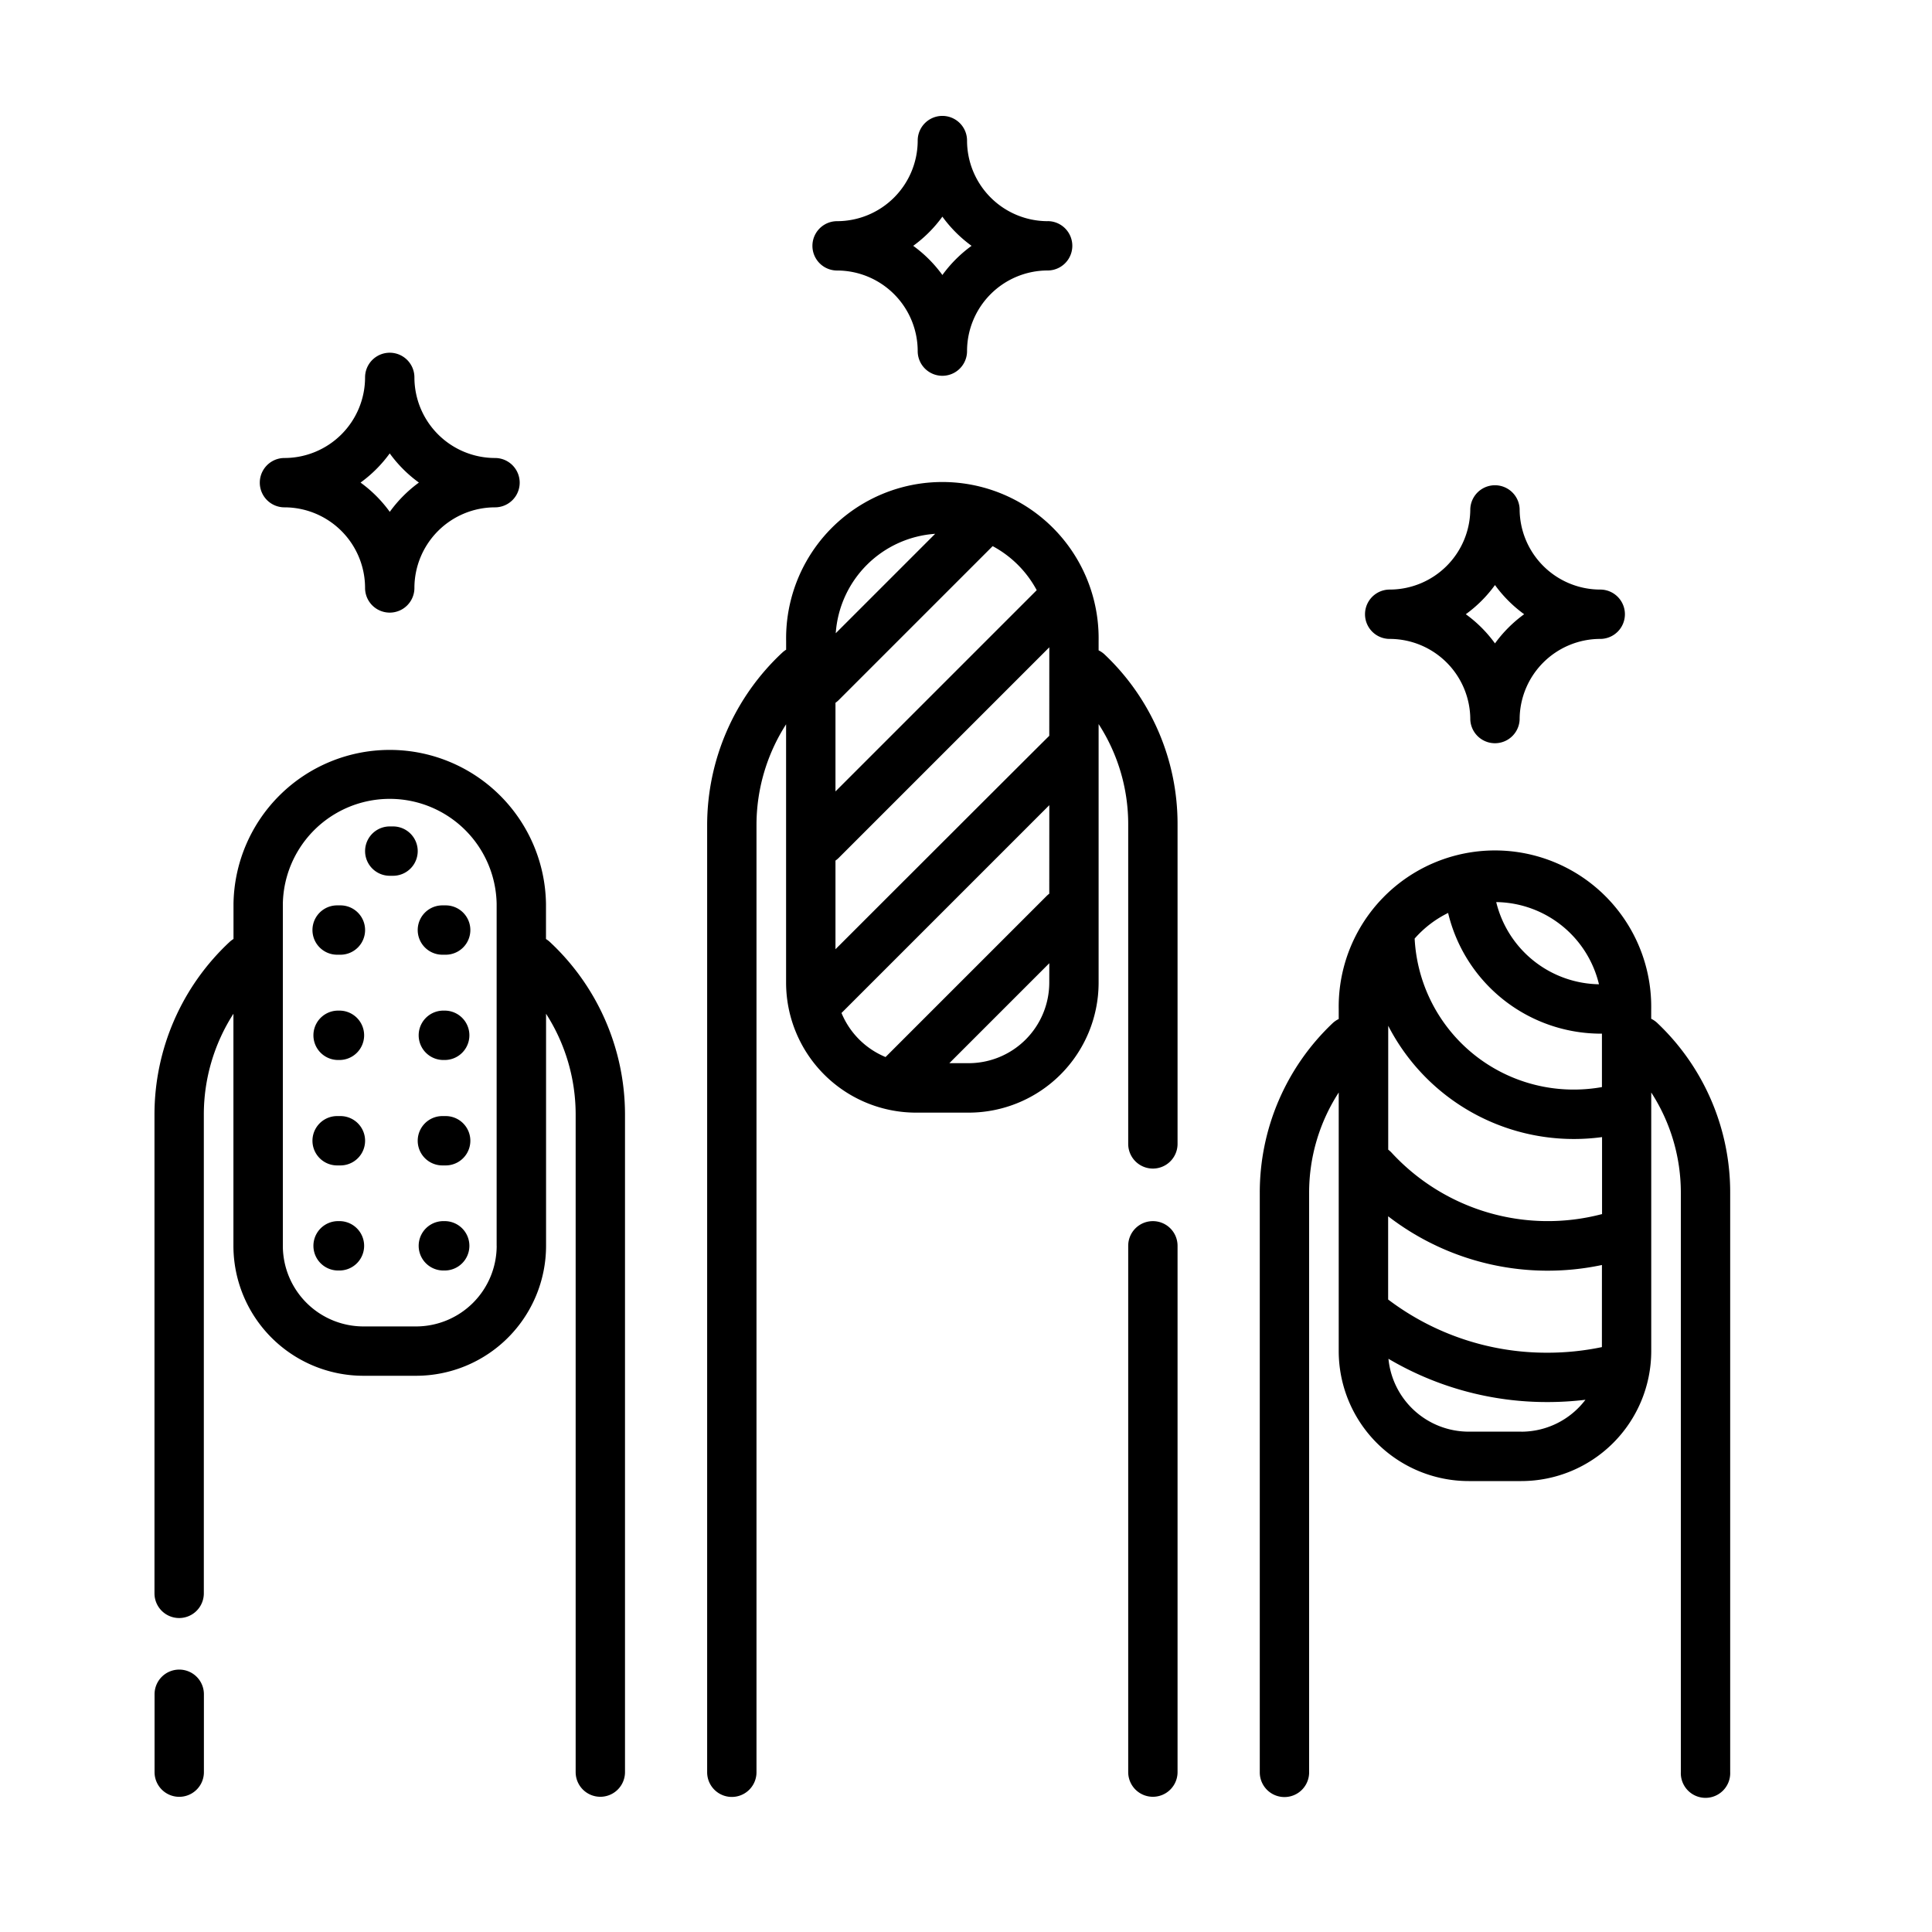 <svg xmlns="http://www.w3.org/2000/svg" width="50" height="50" viewBox="0 0 50 50">
    <defs>
        <style>
            .cls-1{fill:none}
        </style>
    </defs>
    <g id="b" transform="translate(-433 -450)">
        <g id="_002-nail" data-name="002-nail" transform="translate(437 453)">
            <g id="Group_2997" data-name="Group 2997" transform="translate(17.026)">
                <g id="Group_2996" data-name="Group 2996">
                    <path id="Path_5759" d="M222.509 2.724a2.088 2.088 0 0 1-2.086-2.086.638.638 0 0 0-1.277 0 2.088 2.088 0 0 1-2.086 2.086.638.638 0 0 0 0 1.277 2.088 2.088 0 0 1 2.086 2.086.638.638 0 0 0 1.277 0A2.088 2.088 0 0 1 222.509 4a.638.638 0 1 0 0-1.277zm-2.724 1.393a3.393 3.393 0 0 0-.755-.755 3.393 3.393 0 0 0 .755-.755 3.393 3.393 0 0 0 .755.755 3.4 3.4 0 0 0-.755.755z" data-name="Path 5759" transform="translate(-216.422)"/>
                </g>
            </g>
            <g id="Group_2999" data-name="Group 2999" transform="translate(31.327 9.534)">
                <g id="Group_2998" data-name="Group 2998">
                    <path id="Path_5760" d="M390.837 114.943a2.088 2.088 0 0 1-2.086-2.086.639.639 0 0 0-1.277 0 2.088 2.088 0 0 1-2.086 2.086.638.638 0 0 0 0 1.277 2.088 2.088 0 0 1 2.086 2.086.639.639 0 0 0 1.277 0 2.088 2.088 0 0 1 2.086-2.086.638.638 0 1 0 0-1.277zm-2.724 1.393a3.392 3.392 0 0 0-.755-.755 3.392 3.392 0 0 0 .755-.755 3.393 3.393 0 0 0 .755.755 3.393 3.393 0 0 0-.755.755z" data-name="Path 5760" transform="translate(-384.75 -112.219)"/>
                </g>
            </g>
            <g id="Group_3001" data-name="Group 3001" transform="translate(2.724 6.129)">
                <g id="Group_3000" data-name="Group 3000">
                    <path id="Path_5761" d="M54.18 74.864a2.088 2.088 0 0 1-2.086-2.086.638.638 0 0 0-1.277 0 2.088 2.088 0 0 1-2.086 2.086.638.638 0 0 0 0 1.277 2.088 2.088 0 0 1 2.086 2.086.638.638 0 0 0 1.277 0 2.088 2.088 0 0 1 2.086-2.086.638.638 0 0 0 0-1.277zm-2.724 1.393a3.393 3.393 0 0 0-.756-.757 3.393 3.393 0 0 0 .755-.755 3.393 3.393 0 0 0 .755.755 3.4 3.4 0 0 0-.754.758z" data-name="Path 5761" transform="translate(-48.093 -72.14)"/>
                </g>
            </g>
            <g id="Group_3003" data-name="Group 3003" transform="translate(0 40.209)">
                <g id="Group_3002" data-name="Group 3002">
                    <path id="Path_5762" d="M16.669 473.257a.638.638 0 0 0-.638.639v2.015a.638.638 0 0 0 1.277 0V473.9a.638.638 0 0 0-.639-.643z" data-name="Path 5762" transform="translate(-16.031 -473.257)"/>
                </g>
            </g>
            <g id="Group_3005" data-name="Group 3005" transform="translate(0 16.345)">
                <g id="Group_3004" data-name="Group 3004">
                    <path id="Path_5763" d="M26.261 197.408a.639.639 0 0 0-.1-.076v-.914a4.044 4.044 0 0 0-8.087 0v.913a.638.638 0 0 0-.1.075 6.107 6.107 0 0 0-1.945 4.46v12.4a.638.638 0 1 0 1.277 0v-12.4a4.824 4.824 0 0 1 .766-2.6v6.006a3.366 3.366 0 0 0 3.363 3.363H22.8a3.366 3.366 0 0 0 3.363-3.363v-6.006a4.824 4.824 0 0 1 .766 2.6v17.026a.638.638 0 0 0 1.277 0v-17.025a6.108 6.108 0 0 0-1.945-4.459zm-1.376 7.864a2.088 2.088 0 0 1-2.086 2.086h-1.362a2.088 2.088 0 0 1-2.086-2.086v-8.853a2.767 2.767 0 0 1 5.533 0v8.853z" data-name="Path 5763" transform="translate(-16.031 -192.375)"/>
                </g>
            </g>
            <g id="Group_3007" data-name="Group 3007" transform="translate(5.448 18.388)">
                <g id="Group_3006" data-name="Group 3006">
                    <path id="Path_5764" d="M80.88 216.423h-.085a.638.638 0 1 0 0 1.277h.085a.638.638 0 1 0 0-1.277z" data-name="Path 5764" transform="translate(-80.156 -216.423)"/>
                </g>
            </g>
            <g id="Group_3009" data-name="Group 3009" transform="translate(6.81 20.431)">
                <g id="Group_3008" data-name="Group 3008">
                    <path id="Path_5765" d="M96.912 240.47h-.085a.638.638 0 1 0 0 1.277h.085a.638.638 0 1 0 0-1.277z" data-name="Path 5765" transform="translate(-96.188 -240.47)"/>
                </g>
            </g>
            <g id="Group_3011" data-name="Group 3011" transform="translate(4.086 20.431)">
                <g id="Group_3010" data-name="Group 3010">
                    <path id="Path_5766" d="M64.849 240.47h-.085a.638.638 0 1 0 0 1.277h.085a.638.638 0 0 0 0-1.277z" data-name="Path 5766" transform="translate(-64.125 -240.47)"/>
                </g>
            </g>
            <g id="Group_3013" data-name="Group 3013" transform="translate(6.81 23.155)">
                <g id="Group_3012" data-name="Group 3012">
                    <path id="Path_5767" d="M96.912 272.532h-.085a.639.639 0 0 0 0 1.277h.085a.639.639 0 0 0 0-1.277z" data-name="Path 5767" transform="translate(-96.188 -272.532)"/>
                </g>
            </g>
            <g id="Group_3015" data-name="Group 3015" transform="translate(4.086 23.155)">
                <g id="Group_3014" data-name="Group 3014">
                    <path id="Path_5768" d="M64.849 272.532h-.085a.639.639 0 0 0 0 1.277h.085a.639.639 0 0 0 0-1.277z" data-name="Path 5768" transform="translate(-64.125 -272.532)"/>
                </g>
            </g>
            <g id="Group_3017" data-name="Group 3017" transform="translate(6.81 25.879)">
                <g id="Group_3016" data-name="Group 3016">
                    <path id="Path_5769" d="M96.912 304.6h-.085a.638.638 0 1 0 0 1.277h.085a.638.638 0 1 0 0-1.277z" data-name="Path 5769" transform="translate(-96.188 -304.595)"/>
                </g>
            </g>
            <g id="Group_3019" data-name="Group 3019" transform="translate(4.086 25.879)">
                <g id="Group_3018" data-name="Group 3018">
                    <path id="Path_5770" d="M64.849 304.6h-.085a.638.638 0 1 0 0 1.277h.085a.638.638 0 0 0 0-1.277z" data-name="Path 5770" transform="translate(-64.125 -304.595)"/>
                </g>
            </g>
            <g id="Group_3021" data-name="Group 3021" transform="translate(6.81 28.603)">
                <g id="Group_3020" data-name="Group 3020">
                    <path id="Path_5771" d="M96.912 336.658h-.085a.639.639 0 0 0 0 1.277h.085a.639.639 0 0 0 0-1.277z" data-name="Path 5771" transform="translate(-96.188 -336.658)"/>
                </g>
            </g>
            <g id="Group_3023" data-name="Group 3023" transform="translate(4.086 28.603)">
                <g id="Group_3022" data-name="Group 3022">
                    <path id="Path_5772" d="M64.849 336.658h-.085a.639.639 0 0 0 0 1.277h.085a.639.639 0 0 0 0-1.277z" data-name="Path 5772" transform="translate(-64.125 -336.658)"/>
                </g>
            </g>
            <g id="Group_3025" data-name="Group 3025" transform="translate(25.198 28.603)">
                <g id="Group_3024" data-name="Group 3024">
                    <path id="Path_5773" d="M313.248 336.658a.638.638 0 0 0-.638.638v13.621a.638.638 0 1 0 1.277 0V337.3a.638.638 0 0 0-.639-.642z" data-name="Path 5773" transform="translate(-312.61 -336.658)"/>
                </g>
            </g>
            <g id="Group_3027" data-name="Group 3027" transform="translate(14.302 9.534)">
                <g id="Group_3026" data-name="Group 3026">
                    <path id="Path_5774" d="M194.638 116.616a.635.635 0 0 0-.148-.1v-.249a4.044 4.044 0 1 0-8.087 0v.232a.622.622 0 0 0-.1.076 6.107 6.107 0 0 0-1.944 4.459v24.517a.638.638 0 1 0 1.277 0V121.03a4.824 4.824 0 0 1 .766-2.6v6.687a3.366 3.366 0 0 0 3.363 3.363h1.362a3.366 3.366 0 0 0 3.363-3.363v-6.693a4.766 4.766 0 0 1 .766 2.607v8.258a.638.638 0 0 0 1.277 0v-8.259a6.033 6.033 0 0 0-1.895-4.414zm-4.378-3.116l-2.573 2.573a2.77 2.77 0 0 1 2.573-2.573zm-2.58 4.373a.642.642 0 0 0 .083-.069l3.985-3.985a2.786 2.786 0 0 1 1.14 1.14l-5.208 5.208zm5.533 7.241a2.088 2.088 0 0 1-2.086 2.086h-.5l2.587-2.587zm0-2.3a.638.638 0 0 0-.068.058l-4.169 4.169a2.1 2.1 0 0 1-1.14-1.14l5.378-5.378zm0-4.086c-.024.018-5.533 5.523-5.533 5.523v-2.294a.642.642 0 0 0 .083-.069l5.451-5.451z" data-name="Path 5774" transform="translate(-184.36 -112.219)"/>
                </g>
            </g>
            <g id="Group_3029" data-name="Group 3029" transform="translate(28.603 19.069)">
                <g id="Group_3028" data-name="Group 3028">
                    <path id="Path_5775" d="M362.967 228.835a.637.637 0 0 0-.148-.1v-.249a4.044 4.044 0 1 0-8.087 0v.255a.638.638 0 0 0-.164.114 6.035 6.035 0 0 0-1.879 4.4v14.983a.638.638 0 1 0 1.277 0v-14.989a4.767 4.767 0 0 1 .766-2.606v6.693a3.366 3.366 0 0 0 3.363 3.363h1.362a3.366 3.366 0 0 0 3.363-3.363v-6.693a4.766 4.766 0 0 1 .766 2.607v14.983a.639.639 0 1 0 1.277 0v-14.984a6.033 6.033 0 0 0-1.896-4.414zm-1.5-.993a2.784 2.784 0 0 1-2.659-2.127 2.771 2.771 0 0 1 2.659 2.127zm-2.01 11.578h-1.362a2.088 2.088 0 0 1-2.076-1.886 8.055 8.055 0 0 0 4.119 1.12 8.2 8.2 0 0 0 .979-.059 2.084 2.084 0 0 1-1.66.826zm2.086-2.188a6.9 6.9 0 0 1-1.4.145 6.792 6.792 0 0 1-4.132-1.377v-2.154a6.76 6.76 0 0 0 5.533 1.261zm0-3.442a5.5 5.5 0 0 1-5.443-1.59.64.64 0 0 0-.087-.078v-3.206a5.4 5.4 0 0 0 4.81 2.93 5.458 5.458 0 0 0 .724-.049v2zm0-3.287a4.165 4.165 0 0 1-.724.064 4.119 4.119 0 0 1-4.122-3.908 2.784 2.784 0 0 1 .866-.663 4.069 4.069 0 0 0 3.938 3.124h.043v1.38z" data-name="Path 5775" transform="translate(-352.689 -224.438)"/>
                </g>
            </g>
        </g>
        <path id="Rectangle_951" d="M0 0h50v50H0z" class="cls-1" data-name="Rectangle 951" transform="translate(433 450)"/>
    </g>
</svg>
